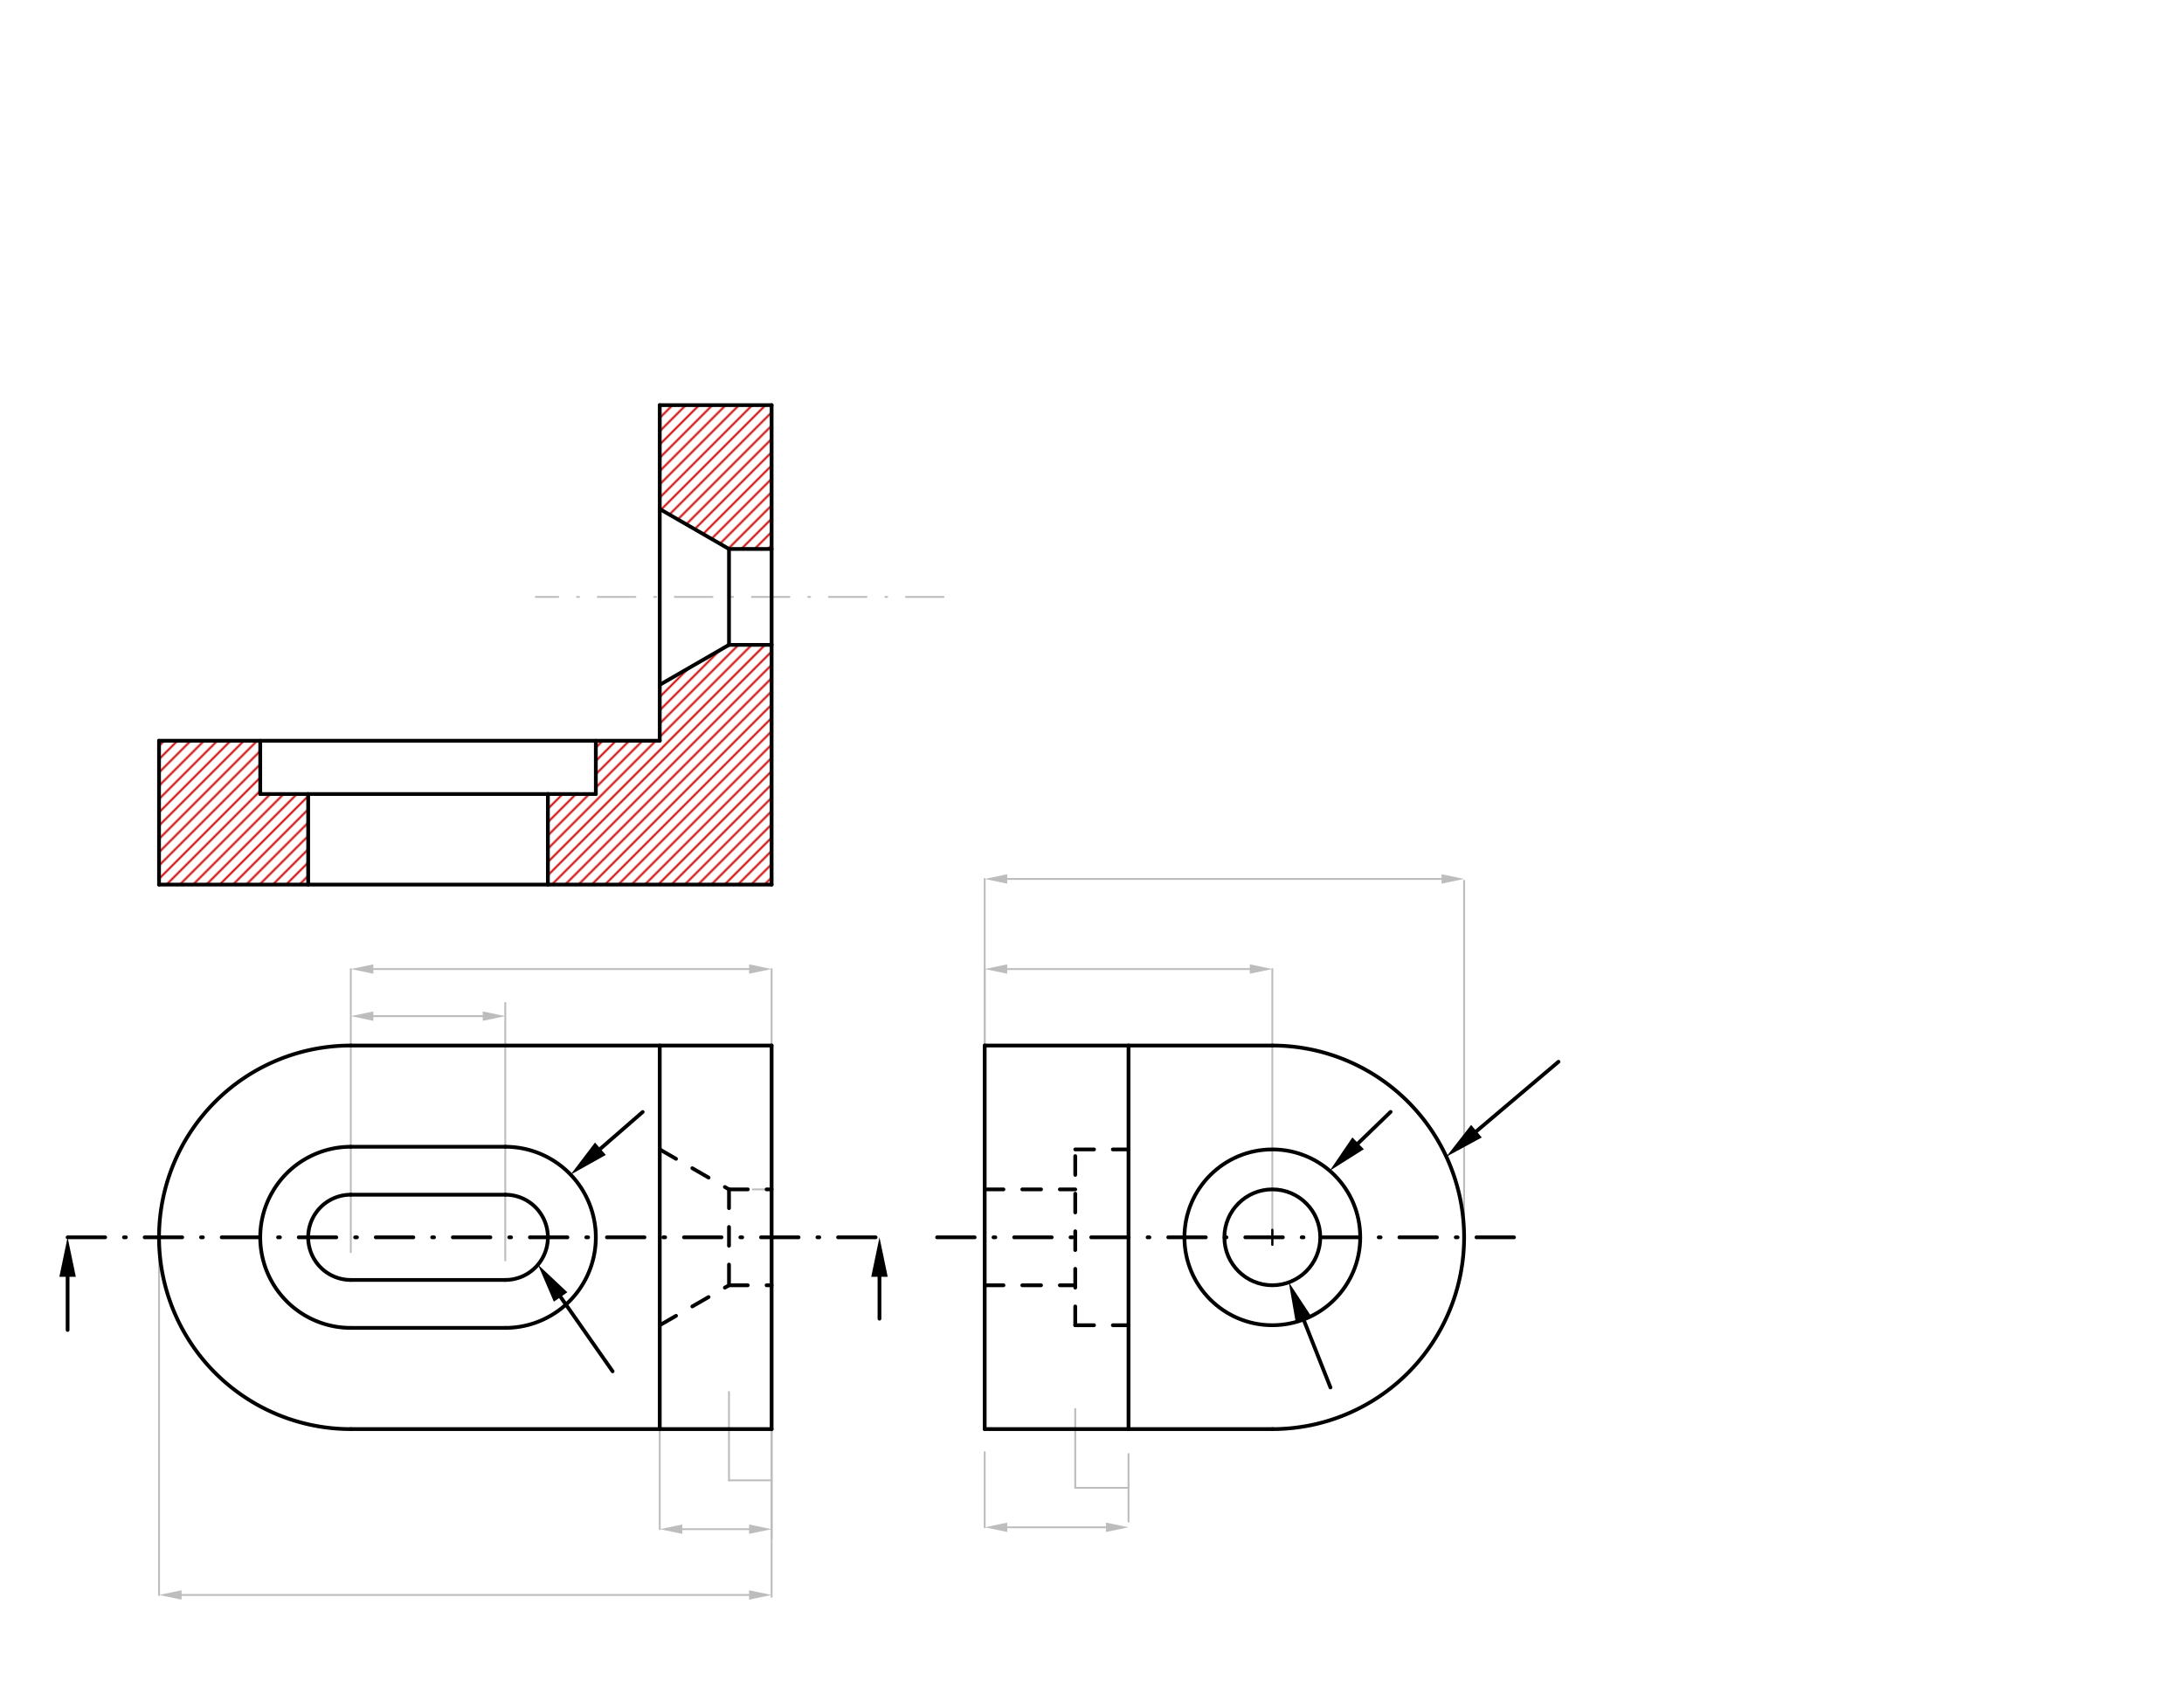<svg xmlns="http://www.w3.org/2000/svg" class="svg--1it" height="100%" preserveAspectRatio="xMidYMid meet" viewBox="0 0 1162.205 901.417" width="100%"><defs><marker id="marker-arrow" markerHeight="16" markerUnits="userSpaceOnUse" markerWidth="24" orient="auto-start-reverse" refX="24" refY="4" viewBox="0 0 24 8"><path d="M 0 0 L 24 4 L 0 8 z" stroke="inherit"></path></marker></defs><g class="aux-layer--1FB"><g class="element--2qn"><defs><pattern height="5" id="fill_138_6m4p7__pattern-stripes" patternTransform="rotate(-45)" patternUnits="userSpaceOnUse" width="5"><rect fill="#CC0000" height="1" transform="translate(0,0)" width="5"></rect></pattern></defs><g fill="url(#fill_138_6m4p7__pattern-stripes)"><path d="M 84.627 394.168 L 138.485 394.168 L 138.485 422.514 L 163.997 422.514 L 163.997 470.703 L 84.627 470.703 L 84.627 394.168 Z" stroke="none"></path></g></g><g class="element--2qn"><defs><pattern height="5" id="fill_148_1h2d9s__pattern-stripes" patternTransform="rotate(-45)" patternUnits="userSpaceOnUse" width="5"><rect fill="#CC0000" height="1" transform="translate(0,0)" width="5"></rect></pattern></defs><g fill="url(#fill_148_1h2d9s__pattern-stripes)"><path d="M 291.556 422.514 L 291.556 470.703 L 410.611 470.703 L 410.611 343.144 L 387.934 343.144 L 351.084 364.404 L 351.084 394.168 L 317.068 394.168 L 317.068 422.514 L 291.556 422.514 Z" stroke="none"></path></g></g><g class="element--2qn"><defs><pattern height="5" id="fill_154_71710i__pattern-stripes" patternTransform="rotate(-45)" patternUnits="userSpaceOnUse" width="5"><rect fill="#CC0000" height="1" transform="translate(0,0)" width="5"></rect></pattern></defs><g fill="url(#fill_154_71710i__pattern-stripes)"><path d="M 410.611 292.12 L 387.934 292.12 L 351.084 270.861 L 351.084 215.585 L 410.611 215.585 L 410.611 292.12 Z" stroke="none"></path></g></g><g class="element--2qn"><line stroke="#BDBDBD" stroke-dasharray="10" stroke-linecap="round" stroke-width="1" x1="410.611" x2="387.934" y1="632.888" y2="632.888"></line></g><g class="element--2qn"><line stroke="#BDBDBD" stroke-dasharray="none" stroke-linecap="round" stroke-width="1" x1="186.674" x2="186.674" y1="666.307" y2="515.64"></line></g><g class="element--2qn"><line stroke="#BDBDBD" stroke-dasharray="none" stroke-linecap="round" stroke-width="1" x1="410.611" x2="410.611" y1="556.352" y2="515.64"></line></g><g class="element--2qn"><line stroke="#BDBDBD" stroke-dasharray="none" stroke-linecap="round" stroke-width="1" x1="198.674" x2="398.611" y1="515.64" y2="515.64"></line><path d="M186.674,515.64 l12,2.5 l0,-5 z" fill="#BDBDBD" stroke="#BDBDBD" stroke-width="0" transform="rotate(0, 186.674, 515.64)"></path><path d="M410.611,515.64 l12,2.5 l0,-5 z" fill="#BDBDBD" stroke="#BDBDBD" stroke-width="0" transform="rotate(180, 410.611, 515.64)"></path></g><g class="element--2qn"><line stroke="#BDBDBD" stroke-dasharray="none" stroke-linecap="round" stroke-width="1" x1="677.068" x2="677.068" y1="556.352" y2="515.64"></line></g><g class="element--2qn"><line stroke="#BDBDBD" stroke-dasharray="none" stroke-linecap="round" stroke-width="1" x1="523.997" x2="523.997" y1="556.352" y2="515.64"></line></g><g class="element--2qn"><line stroke="#BDBDBD" stroke-dasharray="none" stroke-linecap="round" stroke-width="1" x1="535.997" x2="665.068" y1="515.64" y2="515.64"></line><path d="M523.997,515.64 l12,2.5 l0,-5 z" fill="#BDBDBD" stroke="#BDBDBD" stroke-width="0" transform="rotate(0, 523.997, 515.64)"></path><path d="M677.068,515.64 l12,2.5 l0,-5 z" fill="#BDBDBD" stroke="#BDBDBD" stroke-width="0" transform="rotate(180, 677.068, 515.64)"></path></g><g class="element--2qn"><line stroke="#BDBDBD" stroke-dasharray="none" stroke-linecap="round" stroke-width="1" x1="677.068" x2="677.068" y1="556.352" y2="658.4"></line></g><g class="element--2qn"><line stroke="#BDBDBD" stroke-dasharray="none" stroke-linecap="round" stroke-width="1" x1="268.879" x2="268.879" y1="533.703" y2="670.703"></line></g><g class="element--2qn"><line stroke="#BDBDBD" stroke-dasharray="none" stroke-linecap="round" stroke-width="1" x1="198.674" x2="256.879" y1="540.703" y2="540.703"></line><path d="M186.674,540.703 l12,2.5 l0,-5 z" fill="#BDBDBD" stroke="#BDBDBD" stroke-width="0" transform="rotate(0, 186.674, 540.703)"></path><path d="M268.879,540.703 l12,2.5 l0,-5 z" fill="#BDBDBD" stroke="#BDBDBD" stroke-width="0" transform="rotate(180, 268.879, 540.703)"></path></g><g class="element--2qn"><line stroke="#BDBDBD" stroke-dasharray="none" stroke-linecap="round" stroke-width="1" x1="351.084" x2="351.084" y1="760.447" y2="813.703"></line></g><g class="element--2qn"><line stroke="#BDBDBD" stroke-dasharray="none" stroke-linecap="round" stroke-width="1" x1="410.611" x2="410.611" y1="760.447" y2="818.703"></line></g><g class="element--2qn"><line stroke="#BDBDBD" stroke-dasharray="none" stroke-linecap="round" stroke-width="1" x1="387.934" x2="387.934" y1="740.703" y2="787.703"></line></g><g class="element--2qn"><line stroke="#BDBDBD" stroke-dasharray="none" stroke-linecap="round" stroke-width="1" x1="523.997" x2="523.997" y1="772.703" y2="812.703"></line></g><g class="element--2qn"><line stroke="#BDBDBD" stroke-dasharray="none" stroke-linecap="round" stroke-width="1" x1="572.186" x2="572.186" y1="749.703" y2="791.703"></line></g><g class="element--2qn"><line stroke="#BDBDBD" stroke-dasharray="none" stroke-linecap="round" stroke-width="1" x1="600.533" x2="600.533" y1="773.703" y2="809.703"></line></g><g class="element--2qn"><line stroke="#BDBDBD" stroke-dasharray="none" stroke-linecap="round" stroke-width="1" x1="363.084" x2="398.611" y1="813.703" y2="813.703"></line><path d="M351.084,813.703 l12,2.5 l0,-5 z" fill="#BDBDBD" stroke="#BDBDBD" stroke-width="0" transform="rotate(0, 351.084, 813.703)"></path><path d="M410.611,813.703 l12,2.5 l0,-5 z" fill="#BDBDBD" stroke="#BDBDBD" stroke-width="0" transform="rotate(180, 410.611, 813.703)"></path></g><g class="element--2qn"><line stroke="#BDBDBD" stroke-dasharray="none" stroke-linecap="round" stroke-width="1" x1="535.997" x2="588.533" y1="812.703" y2="812.703"></line><path d="M523.997,812.703 l12,2.5 l0,-5 z" fill="#BDBDBD" stroke="#BDBDBD" stroke-width="0" transform="rotate(0, 523.997, 812.703)"></path><path d="M600.533,812.703 l12,2.5 l0,-5 z" fill="#BDBDBD" stroke="#BDBDBD" stroke-width="0" transform="rotate(180, 600.533, 812.703)"></path></g><g class="element--2qn"><line stroke="#BDBDBD" stroke-dasharray="none" stroke-linecap="round" stroke-width="1" x1="387.934" x2="410.611" y1="787.703" y2="787.703"></line></g><g class="element--2qn"><line stroke="#BDBDBD" stroke-dasharray="none" stroke-linecap="round" stroke-width="1" x1="572.186" x2="600.533" y1="791.703" y2="791.703"></line></g><g class="element--2qn"><line stroke="#BDBDBD" stroke-dasharray="none" stroke-linecap="round" stroke-width="1" x1="523.997" x2="523.997" y1="556.352" y2="467.703"></line></g><g class="element--2qn"><line stroke="#BDBDBD" stroke-dasharray="none" stroke-linecap="round" stroke-width="1" x1="779.115" x2="779.115" y1="658.4" y2="468.703"></line></g><g class="element--2qn"><line stroke="#BDBDBD" stroke-dasharray="none" stroke-linecap="round" stroke-width="1" x1="535.997" x2="767.115" y1="467.703" y2="467.703"></line><path d="M523.997,467.703 l12,2.5 l0,-5 z" fill="#BDBDBD" stroke="#BDBDBD" stroke-width="0" transform="rotate(0, 523.997, 467.703)"></path><path d="M779.115,467.703 l12,2.5 l0,-5 z" fill="#BDBDBD" stroke="#BDBDBD" stroke-width="0" transform="rotate(180, 779.115, 467.703)"></path></g><g class="element--2qn"><line stroke="#BDBDBD" stroke-dasharray="none" stroke-linecap="round" stroke-width="1" x1="84.627" x2="84.627" y1="658.4" y2="848.703"></line></g><g class="element--2qn"><line stroke="#BDBDBD" stroke-dasharray="none" stroke-linecap="round" stroke-width="1" x1="410.611" x2="410.611" y1="760.447" y2="849.703"></line></g><g class="element--2qn"><line stroke="#BDBDBD" stroke-dasharray="none" stroke-linecap="round" stroke-width="1" x1="96.627" x2="398.611" y1="848.703" y2="848.703"></line><path d="M84.627,848.703 l12,2.5 l0,-5 z" fill="#BDBDBD" stroke="#BDBDBD" stroke-width="0" transform="rotate(0, 84.627, 848.703)"></path><path d="M410.611,848.703 l12,2.5 l0,-5 z" fill="#BDBDBD" stroke="#BDBDBD" stroke-width="0" transform="rotate(180, 410.611, 848.703)"></path></g><g class="element--2qn"><line stroke="#BDBDBD" stroke-dasharray="20, 10, 1, 10" stroke-linecap="round" stroke-width="1" x1="502.109" x2="285.109" y1="317.632" y2="317.632"></line></g></g><g class="main-layer--3Vd"><g class="element--2qn"><line stroke="#000000" stroke-dasharray="none" stroke-linecap="round" stroke-width="2" x1="186.674" x2="410.611" y1="760.447" y2="760.447"></line></g><g class="element--2qn"><line stroke="#000000" stroke-dasharray="none" stroke-linecap="round" stroke-width="2" x1="410.611" x2="410.611" y1="760.447" y2="556.352"></line></g><g class="element--2qn"><line stroke="#000000" stroke-dasharray="none" stroke-linecap="round" stroke-width="2" x1="410.611" x2="186.674" y1="556.352" y2="556.352"></line></g><g class="element--2qn"><path d="M 186.674 556.352 A 102.047 102.047 0 0 0 186.674 760.447" fill="none" stroke="#000000" stroke-dasharray="none" stroke-linecap="round" stroke-width="2"></path></g><g class="element--2qn"><path d="M 186.674 635.723 A 22.677 22.677 0 0 0 186.674 681.077" fill="none" stroke="#000000" stroke-dasharray="none" stroke-linecap="round" stroke-width="2"></path></g><g class="element--2qn"><path d="M 186.674 610.211 A 48.189 48.189 0 0 0 186.674 706.589" fill="none" stroke="#000000" stroke-dasharray="none" stroke-linecap="round" stroke-width="2"></path></g><g class="element--2qn"><line stroke="#000000" stroke-dasharray="none" stroke-linecap="round" stroke-width="2" x1="186.674" x2="268.879" y1="610.211" y2="610.211"></line></g><g class="element--2qn"><line stroke="#000000" stroke-dasharray="none" stroke-linecap="round" stroke-width="2" x1="186.674" x2="268.879" y1="635.723" y2="635.723"></line></g><g class="element--2qn"><line stroke="#000000" stroke-dasharray="none" stroke-linecap="round" stroke-width="2" x1="186.674" x2="268.879" y1="681.077" y2="681.077"></line></g><g class="element--2qn"><line stroke="#000000" stroke-dasharray="none" stroke-linecap="round" stroke-width="2" x1="186.674" x2="268.879" y1="706.589" y2="706.589"></line></g><g class="element--2qn"><path d="M 268.879 610.211 A 48.189 48.189 0 0 1 268.879 706.589" fill="none" stroke="#000000" stroke-dasharray="none" stroke-linecap="round" stroke-width="2"></path></g><g class="element--2qn"><path d="M 268.879 635.723 A 22.677 22.677 0 0 1 268.879 681.077" fill="none" stroke="#000000" stroke-dasharray="none" stroke-linecap="round" stroke-width="2"></path></g><g class="element--2qn"><line stroke="#000000" stroke-dasharray="none" stroke-linecap="round" stroke-width="2" x1="351.084" x2="351.084" y1="556.352" y2="760.447"></line></g><g class="element--2qn"><line stroke="#000000" stroke-dasharray="20, 10, 1, 10" stroke-linecap="round" stroke-width="2" x1="35.97" x2="468.008" y1="658.4" y2="658.4"></line></g><g class="element--2qn"><line stroke="#000000" stroke-dasharray="none" stroke-linecap="round" stroke-width="2" x1="523.997" x2="523.997" y1="556.352" y2="760.447"></line></g><g class="element--2qn"><line stroke="#000000" stroke-dasharray="none" stroke-linecap="round" stroke-width="2" x1="523.997" x2="677.068" y1="556.352" y2="556.352"></line></g><g class="element--2qn"><line stroke="#000000" stroke-dasharray="none" stroke-linecap="round" stroke-width="2" x1="523.997" x2="677.068" y1="760.447" y2="760.447"></line></g><g class="element--2qn"><path d="M 677.068 556.352 A 102.047 102.047 0 0 1 677.068 760.447" fill="none" stroke="#000000" stroke-dasharray="none" stroke-linecap="round" stroke-width="2"></path></g><g class="element--2qn"><line stroke="#000000" stroke-dasharray="20, 10, 1, 10" stroke-linecap="round" stroke-width="2" x1="498.674" x2="808.008" y1="658.4" y2="658.4"></line></g><g class="element--2qn"><g class="center--1s5"><line x1="673.068" y1="658.4" x2="681.068" y2="658.4" stroke="#000000" stroke-width="1" stroke-linecap="round"></line><line x1="677.068" y1="654.4" x2="677.068" y2="662.4" stroke="#000000" stroke-width="1" stroke-linecap="round"></line><circle class="hit--230" cx="677.068" cy="658.4" r="4" stroke="none" fill="transparent"></circle></g><circle cx="677.068" cy="658.4" fill="none" r="46.772" stroke="#000000" stroke-dasharray="none" stroke-width="2"></circle></g><g class="element--2qn"><g class="center--1s5"><line x1="673.068" y1="658.4" x2="681.068" y2="658.4" stroke="#000000" stroke-width="1" stroke-linecap="round"></line><line x1="677.068" y1="654.4" x2="677.068" y2="662.4" stroke="#000000" stroke-width="1" stroke-linecap="round"></line><circle class="hit--230" cx="677.068" cy="658.4" r="4" stroke="none" fill="transparent"></circle></g><circle cx="677.068" cy="658.4" fill="none" r="25.512" stroke="#000000" stroke-dasharray="none" stroke-width="2"></circle></g><g class="element--2qn"><line stroke="#000000" stroke-dasharray="none" stroke-linecap="round" stroke-width="2" x1="600.533" x2="600.533" y1="556.352" y2="760.447"></line></g><g class="element--2qn"><line stroke="#000000" stroke-dasharray="10" stroke-linecap="round" stroke-width="2" x1="351.084" x2="387.934" y1="611.628" y2="632.888"></line></g><g class="element--2qn"><line stroke="#000000" stroke-dasharray="10" stroke-linecap="round" stroke-width="2" x1="387.934" x2="410.611" y1="632.888" y2="632.888"></line></g><g class="element--2qn"><line stroke="#000000" stroke-dasharray="10" stroke-linecap="round" stroke-width="2" x1="351.084" x2="387.934" y1="705.171" y2="683.912"></line></g><g class="element--2qn"><line stroke="#000000" stroke-dasharray="10" stroke-linecap="round" stroke-width="2" x1="387.934" x2="410.611" y1="683.912" y2="683.912"></line></g><g class="element--2qn"><line stroke="#000000" stroke-dasharray="10" stroke-linecap="round" stroke-width="2" x1="387.934" x2="387.934" y1="632.888" y2="683.912"></line></g><g class="element--2qn"><line stroke="#000000" stroke-dasharray="10" stroke-linecap="round" stroke-width="2" x1="523.997" x2="572.186" y1="632.888" y2="632.888"></line></g><g class="element--2qn"><line stroke="#000000" stroke-dasharray="10" stroke-linecap="round" stroke-width="2" x1="523.997" x2="572.186" y1="683.912" y2="683.912"></line></g><g class="element--2qn"><line stroke="#000000" stroke-dasharray="10" stroke-linecap="round" stroke-width="2" x1="572.186" x2="572.186" y1="705.171" y2="611.628"></line></g><g class="element--2qn"><line stroke="#000000" stroke-dasharray="10" stroke-linecap="round" stroke-width="2" x1="572.186" x2="600.533" y1="611.628" y2="611.628"></line></g><g class="element--2qn"><line stroke="#000000" stroke-dasharray="10" stroke-linecap="round" stroke-width="2" x1="572.186" x2="600.533" y1="705.171" y2="705.171"></line></g><g class="element--2qn"><line stroke="#000000" stroke-dasharray="none" stroke-linecap="round" stroke-width="2" x1="785.686" x2="829.341" y1="601.926" y2="564.973"></line><path d="M769.657,615.494 l21,4.375 l0,-8.75 z" fill="#000000" stroke="#000000" stroke-width="0" transform="rotate(319.753, 769.657, 615.494)"></path></g><g class="element--2qn"><line stroke="#000000" stroke-dasharray="none" stroke-linecap="round" stroke-width="2" x1="722.705" x2="740.008" y1="608.378" y2="591.64"></line><path d="M707.612,622.979 l21,4.375 l0,-8.75 z" fill="#000000" stroke="#000000" stroke-width="0" transform="rotate(315.95, 707.612, 622.979)"></path></g><g class="element--2qn"><line stroke="#000000" stroke-dasharray="none" stroke-linecap="round" stroke-width="2" x1="693.58" x2="708.008" y1="701.878" y2="738.307"></line><path d="M685.847,682.354 l21,4.375 l0,-8.75 z" fill="#000000" stroke="#000000" stroke-width="0" transform="rotate(68.393, 685.847, 682.354)"></path></g><g class="element--2qn"><line stroke="#000000" stroke-dasharray="none" stroke-linecap="round" stroke-width="2" x1="319.501" x2="342" y1="611.261" y2="591.703"></line><path d="M303.652,625.037 l21,4.375 l0,-8.75 z" fill="#000000" stroke="#000000" stroke-width="0" transform="rotate(319.001, 303.652, 625.037)"></path></g><g class="element--2qn"><line stroke="#000000" stroke-dasharray="none" stroke-linecap="round" stroke-width="2" x1="298.321" x2="326" y1="690.145" y2="729.703"></line><path d="M286.282,672.939 l21,4.375 l0,-8.75 z" fill="#000000" stroke="#000000" stroke-width="0" transform="rotate(55.02, 286.282, 672.939)"></path></g><g class="element--2qn"><line stroke="#000000" stroke-dasharray="none" stroke-linecap="round" stroke-width="2" x1="35.97" x2="35.97" y1="679.4" y2="707.703"></line><path d="M35.97,658.4 l21,4.375 l0,-8.75 z" fill="#000000" stroke="#000000" stroke-width="0" transform="rotate(90, 35.97, 658.4)"></path></g><g class="element--2qn"><line stroke="#000000" stroke-dasharray="none" stroke-linecap="round" stroke-width="2" x1="468.008" x2="468.008" y1="679.4" y2="701.703"></line><path d="M468.008,658.4 l21,4.375 l0,-8.75 z" fill="#000000" stroke="#000000" stroke-width="0" transform="rotate(90, 468.008, 658.4)"></path></g><g class="element--2qn"><line stroke="#000000" stroke-dasharray="none" stroke-linecap="round" stroke-width="2" x1="84.627" x2="410.611" y1="470.703" y2="470.703"></line></g><g class="element--2qn"><line stroke="#000000" stroke-dasharray="none" stroke-linecap="round" stroke-width="2" x1="84.627" x2="84.627" y1="470.703" y2="394.168"></line></g><g class="element--2qn"><line stroke="#000000" stroke-dasharray="none" stroke-linecap="round" stroke-width="2" x1="410.611" x2="410.611" y1="470.703" y2="215.585"></line></g><g class="element--2qn"><line stroke="#000000" stroke-dasharray="none" stroke-linecap="round" stroke-width="2" x1="410.611" x2="351.084" y1="215.585" y2="215.585"></line></g><g class="element--2qn"><line stroke="#000000" stroke-dasharray="none" stroke-linecap="round" stroke-width="2" x1="84.627" x2="351.084" y1="394.168" y2="394.168"></line></g><g class="element--2qn"><line stroke="#000000" stroke-dasharray="none" stroke-linecap="round" stroke-width="2" x1="351.084" x2="351.084" y1="394.168" y2="215.585"></line></g><g class="element--2qn"><line stroke="#000000" stroke-dasharray="none" stroke-linecap="round" stroke-width="2" x1="138.485" x2="317.068" y1="422.514" y2="422.514"></line></g><g class="element--2qn"><line stroke="#000000" stroke-dasharray="none" stroke-linecap="round" stroke-width="2" x1="163.997" x2="163.997" y1="422.514" y2="470.703"></line></g><g class="element--2qn"><line stroke="#000000" stroke-dasharray="none" stroke-linecap="round" stroke-width="2" x1="291.556" x2="291.556" y1="422.514" y2="470.703"></line></g><g class="element--2qn"><line stroke="#000000" stroke-dasharray="none" stroke-linecap="round" stroke-width="2" x1="138.485" x2="138.485" y1="394.168" y2="422.514"></line></g><g class="element--2qn"><line stroke="#000000" stroke-dasharray="none" stroke-linecap="round" stroke-width="2" x1="317.068" x2="317.068" y1="394.168" y2="422.514"></line></g><g class="element--2qn"><line stroke="#000000" stroke-dasharray="none" stroke-linecap="round" stroke-width="2" x1="410.611" x2="387.934" y1="292.12" y2="292.12"></line></g><g class="element--2qn"><line stroke="#000000" stroke-dasharray="none" stroke-linecap="round" stroke-width="2" x1="410.611" x2="387.934" y1="343.144" y2="343.144"></line></g><g class="element--2qn"><line stroke="#000000" stroke-dasharray="none" stroke-linecap="round" stroke-width="2" x1="387.934" x2="351.084" y1="292.12" y2="270.861"></line></g><g class="element--2qn"><line stroke="#000000" stroke-dasharray="none" stroke-linecap="round" stroke-width="2" x1="387.934" x2="351.084" y1="343.144" y2="364.404"></line></g><g class="element--2qn"><line stroke="#000000" stroke-dasharray="none" stroke-linecap="round" stroke-width="2" x1="387.934" x2="387.934" y1="292.12" y2="343.144"></line></g></g><g class="snaps-layer--2PT"></g><g class="temp-layer--rAP"></g></svg>
